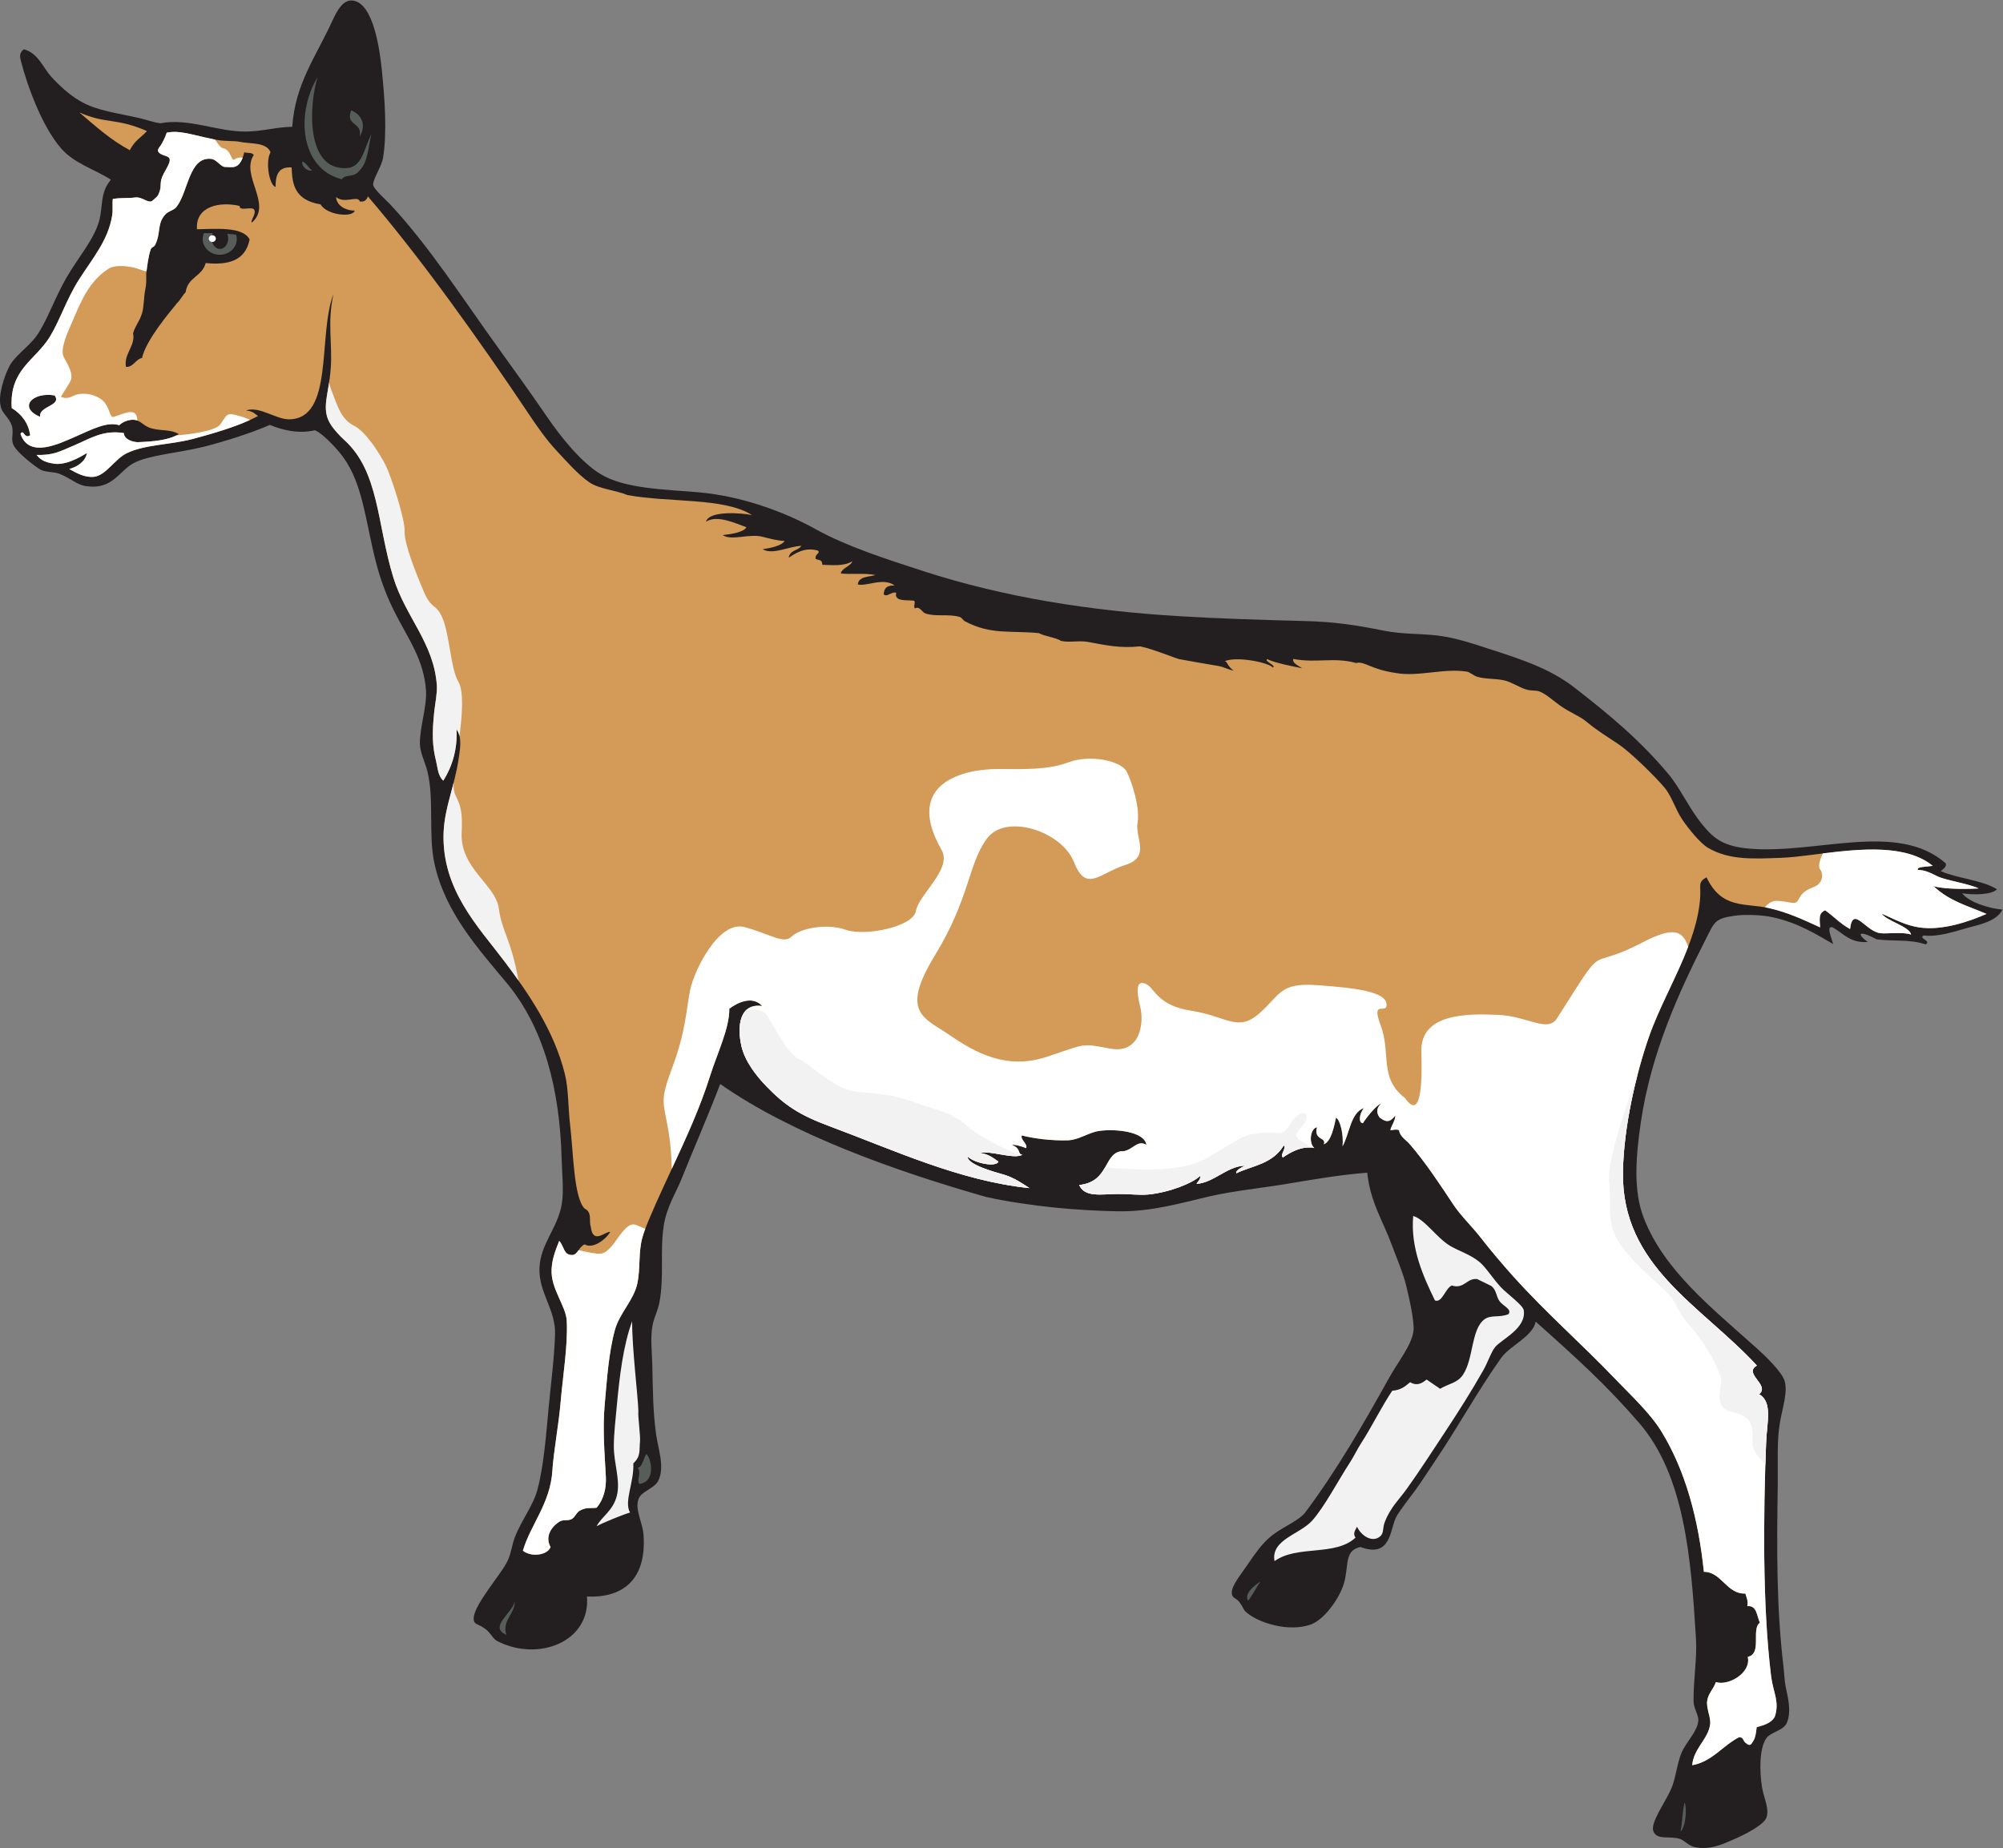 <?xml version="1.0" encoding="UTF-8" standalone="no"?>
<svg
   xmlns:dc="http://purl.org/dc/elements/1.1/"
   xmlns:cc="http://creativecommons.org/ns#"
   xmlns:rdf="http://www.w3.org/1999/02/22-rdf-syntax-ns#"
   xmlns:svg="http://www.w3.org/2000/svg"
   xmlns="http://www.w3.org/2000/svg"
   viewBox="0 0 785.893 725.213"
   height="725.213"
   width="785.893"
   xml:space="preserve"
   id="svg2"
   version="1.1"><rect x="0" y="0" width="785.893" height="725.213" fill="#808080" stroke="none"/><defs
     id="defs6" /><g
     transform="matrix(1.333,0,0,-1.333,0,725.213)"
     id="g10"><g
       transform="scale(0.1)"
       id="g12"><path
         id="path14"
         style="fill:#231f20;fill-opacity:1;fill-rule:evenodd;stroke:none"
         d="m 70.254,5295.38 c 42.297,-11.45 56.516,-54.18 79.879,-79.99 23.351,-25.8 54.109,-54.61 87.988,-73.84 49.43,-28.05 108.899,-33.88 174.906,-49.42 16.969,-3.99 39.793,-12.31 59.075,-14.55 83.91,16.05 168.003,-25.31 251.711,-24.42 49.632,0.55 91.023,13.59 136.367,14.01 8.761,124.88 66.32,201.06 114.355,304.09 15.07,32.33 32.715,71.34 63.775,67.56 61.22,-7.46 79.18,-144.91 85.14,-200.62 9.76,-91.21 15.87,-191.15 4.03,-262.17 -4.41,-26.44 -30.42,-63.68 -29.08,-79.6 1.06,-12.61 38.52,-45.16 50.22,-57.75 116.18,-124.93 206.67,-268.22 325.74,-433.46 40.93,-56.78 88.12,-122.11 133.96,-189.15 43.98,-64.32 101.46,-135.51 158.29,-170.67 72.06,-44.6 192.34,-45.64 290.5,-54.36 126,-11.21 251.35,-57.11 344.78,-109.05 88.84,-49.37 202.82,-86.38 317.38,-123.44 237.25,-76.73 489.29,-116.37 752.21,-132.19 118.03,-7.11 240.82,-10.98 368.7,-14.21 84.92,-2.12 147.11,-11.09 232.32,-28.22 55.95,-11.23 107.34,-8.35 157.9,-14.38 52.91,-6.29 102.21,-23.08 150.93,-38.85 95.13,-30.81 179.68,-57.64 253.17,-114.65 106.14,-82.32 192.98,-155.41 274.31,-251.99 39.3,-46.66 60.38,-100.39 102.69,-152.16 33.13,-40.53 62.11,-63.66 139.39,-69.97 197.79,-16.18 433.26,81.33 575.56,-42.57 5.72,-8.79 -7.35,-18.33 -14.13,-23.5 53.57,-22.86 121.82,-26 165.6,-53.42 -15.67,-16.65 -68.63,-17.03 -102.4,-11.83 22.1,-29.03 88.14,-45.99 118.68,-47.94 -18.32,-35.47 -68.2,-44.18 -103.04,-53.87 -37.64,-10.47 -85.26,-27.34 -129.53,-22.41 -15.02,-9.03 23.38,-15.18 6.59,-26.15 -48.96,15.9 -91.88,8.17 -144.65,14.85 -49.26,26.92 -62.34,18.88 -25.93,-7.9 -51.22,-3.07 -68.6,22.62 -102.78,42.98 -19.2,5.66 -7.13,-22.62 0.98,-48.93 -50.78,29.16 -103.11,62.46 -178.13,78.94 -31.06,6.83 -81.48,8.81 -112.03,4.45 -59.68,-8.5 -59.2,-18.74 -86.15,-71.77 -77.13,-151.68 -160.14,-332.52 -189.92,-537.18 -14.75,-101.34 -22.66,-200.21 8.72,-280.99 60.22,-155.03 200.5,-264.81 332.6,-383.53 23.48,-21.1 72.41,-67.82 81.47,-94.74 10.73,-31.83 -5.2,-77.33 -13.53,-125.32 -9.19,-52.89 -5.24,-118.26 -6.14,-177.21 -2.96,-198.277 -4.04,-362.691 16.81,-540.089 2.35,-20.102 2.68,-39.574 6.44,-59.016 4.75,-24.512 18.47,-71.023 3.66,-105.879 -10.23,-24.062 -48.05,-27.246 -60.84,-46.164 -20.25,-29.961 -20.13,-95.293 -12.42,-143.648 5.03,-31.489 22.04,-62.824 13.23,-89.016 -7.65,-22.734 -66.55,-52.148 -99.92,-66.238 -28,-11.828 -66.02,-31.105 -111.89,-21.008 -18.36,4.043 -29.65,19.797 -43.93,24.187 -29.42,9.066 -66.09,-4.629 -76.99,21.457 -10.98,26.258 37.89,89.277 54.25,130.644 11.38,28.828 16.38,73.508 28.44,101.473 14.02,32.531 47.42,62.746 49.36,94.98 0.95,15.879 -13.88,35.852 -14.07,56.438 -0.58,65.429 10.71,124.922 7.1,184.336 -14.32,235.285 -33.13,479.552 -166.79,634.452 -96.83,112.22 -183.83,190.77 -304.85,298.65 -9.79,-45.05 -75.79,-69.61 -102.94,-108.23 -71.17,-101.15 -126.03,-202.52 -195.86,-305.71 -20.88,-30.84 -36.14,-55.34 -55.02,-81.51 -14.3,-19.8 -47.98,-61.742 -57.56,-80.961 -17.96,-35.93 -14.49,-120.91 -104.68,-86.836 -45,-10 -34.66,-47.172 -46.28,-99.035 -10.31,-46.016 -57.53,-112.727 -97.53,-128.352 -64.58,-25.214 -159.59,3.977 -194.7,37.602 -6.32,6.051 -6.64,12.996 -17.98,27.898 -9.25,12.157 -20.43,10.442 -22.03,24.825 -2.49,22.429 29.89,59.992 48.37,87.839 18.79,28.313 37.25,53.157 57.14,72.114 34.58,32.988 81.52,47.332 108.52,75.965 97.29,129.241 177.18,270.401 246.73,394.951 25.25,47.1 69.05,99.65 74.02,142.46 3.29,28.21 -13.66,101.1 -21.63,133.78 -8.91,36.63 -28.68,82.38 -41.91,118.39 -26.45,72.02 -64.12,127.93 -72.48,213.43 -80.47,-6.21 -158.28,-19.77 -237.07,-32.91 -75.98,-12.69 -154.57,-20.03 -230.42,-37.45 -80.45,-18.49 -166.83,-45.04 -267.56,-43.27 -112.67,1.99 -257.99,13.9 -386.65,42.1 -261.06,74.57 -566.76,181.36 -782.88,332.62 -40.03,-104.28 -74.77,-182.06 -115,-282.2 -15.78,-39.29 -42.34,-78.96 -51.17,-134.69 -11.73,-74.05 1.81,-150.74 -12.97,-227.15 -4.51,-23.33 -15.74,-43.57 -19.99,-66.3 -6.94,-37.22 -1.8,-75.82 -0.89,-112.52 1.92,-77.34 1.78,-139.63 11.37,-208.67 6.02,-43.38 25.8,-94.93 6.87,-135.4 -11.2,-23.94 -49.35,-31.47 -58.24,-53.78 -12.43,-31.177 11.61,-68.559 14.35,-107.348 9,-127.223 -57.53,-185.918 -166.48,-180.664 10.74,-134.297 -144.81,-193.504 -265.03,-130.821 -11.04,5.766 -18.56,23.051 -31.74,33.43 -22.92,18.027 -33.42,13.105 -36.31,26.777 -5.2,24.68 31.11,73.938 45.79,95.469 20.4,29.91 44.23,59.023 55.02,83.293 9.09,20.426 11.77,45.144 19.99,66.297 19.58,50.363 53.73,92.657 66.42,139.887 18.85,70.17 25.35,160.46 32.76,238.96 7.19,76.25 17.16,150.57 19.12,219.03 2.09,72.57 -48.9,122.71 -45.9,195.25 2.9,70.31 53.44,116.72 65.63,187.21 6.75,39.01 0.79,89.9 -0.23,130.84 -5.12,206.97 -52.17,388.61 -161.28,519.92 -84.1,101.25 -182.2,208.69 -213.28,352.65 -18.47,85.57 -0.1,189.76 -20.88,271.75 -6.58,25.93 -21,53.82 -21.83,79.31 -1.47,44.49 21.02,112.17 17.94,157.42 -6.23,91.72 -51.79,151.23 -91.93,230.61 -22.23,43.98 -41.23,92.33 -55.83,149.37 -30.38,118.69 -37.45,226.35 -95.93,307.48 -20.305,28.19 -65.415,74.18 -83.883,79.14 -49.805,-11.83 -98.91,2.2 -132.008,15.87 -56.906,-24.92 -138.625,-50.29 -194.125,-64.23 -71.875,-18.05 -161.797,-24.27 -206.438,-48.01 -41.898,-22.28 -62.804,-78.45 -136.558,-68.48 -28.528,2.08 -49.953,24.33 -82.18,36.69 -16.48,6.33 -36.758,4.17 -53.008,10.9 -12.437,5.16 -79.496,56.07 -84.109,78.7 -4.438,13.69 0.406,24.74 -1.09,42 -2.496,28.73 -32.344,46.56 -34.492,66.5 -9.219,30.1 10.496,89.91 22.781,113.15 13.258,32.78 58.027,61 81.945,94.14 30.704,42.55 54.399,113.56 89.133,173.1 34.821,59.67 80.25,111.25 95.293,164.99 12.602,45 2.055,83.86 34.949,122.39 -50.312,32.33 -107.242,46.84 -147.156,92.84 -52.808,60.88 -96.629,175.16 -117.527,255.94 -2.422,9.34 -7.262,23.89 8.457,35.18 v 0" /><path
         id="path16"
         style="fill:#d39b57;fill-opacity:1;fill-rule:evenodd;stroke:none"
         d="m 796.348,4992.18 c -15.371,-25.68 -4.957,-95.54 14.906,-102.46 -0.734,43.42 13.945,59.87 47.062,57.8 1.766,-45.75 6.567,-96.08 85.184,-108.7 18.656,-32.59 96.32,-39.38 100.46,-18.39 -37.74,0.94 -54.921,23.36 -54.464,39.69 25.274,-20.8 64.564,6.55 69.464,-12.78 13.42,-2.25 20.14,4.34 23.85,14.9 155.15,-180.59 331.25,-427.63 475.09,-642.89 22.96,-34.37 49.35,-72.42 80.02,-105.44 30.1,-32.42 65.27,-72.02 96.24,-93.13 29.97,-20.44 78.02,-23.1 112.41,-37.76 124.01,-22.91 285.32,-6.75 366.94,-58.96 -28.96,6.13 -125.99,14.28 -135.55,-19.46 33.25,21.46 89.21,-5.85 118.95,-16.38 -7.28,-14.26 -42.34,-20.2 -69.84,-23.05 27.05,-18.08 78.38,5.76 119.16,-5.44 13.56,-3.71 46.99,-12.25 62.97,-11.62 -6.51,-13.88 -41.8,-21.39 -64.29,-24.54 29.31,-17.89 77.84,8.92 113.98,9.82 -10.18,-14.65 -33.71,-11.72 -37.47,-34.83 16.38,10.35 45.4,32.78 86.43,20.85 7.45,-9.75 -9.95,-8.26 -6.99,-24.48 7.54,-3.91 20.1,-0.78 19.44,-17.21 24.95,-0.59 64.24,-5.28 88.18,10.35 -2.57,-13.45 -32.23,-20.9 -33.55,-36 31.32,-3.37 68.18,2.09 101.95,-4.51 -18.07,-5.83 -50.2,-3.33 -51.88,-27.79 25.48,-6.41 75.41,21.66 108.11,-3.09 -27.15,1.19 -30.55,-12.08 -32.08,-25.5 8.72,-10.99 23.43,8.78 36.96,4.12 -7.44,-27.27 34.15,-20.68 47.66,-22.99 14.43,1.38 0,-19.16 7.76,-22.87 14.01,7.57 20.02,-11.57 30.64,-15.1 31.01,-10.28 68.95,-0.55 100.35,-10.12 7.76,-2.36 8.43,-8.92 16.37,-13.14 75.5,-40.14 134.17,-26.3 217.41,-34.62 13.77,-8.74 51.7,-13.12 64.32,-22.73 25.97,-5.96 53.14,1.93 80.61,-3.23 50.45,-9.43 95.41,-19.27 152.27,-12.84 38.16,-7.32 111.24,-38.14 117.04,-37.95 23.54,-4.24 80.8,-14.67 113.44,-19.84 16.68,-2.64 28.52,-10.92 45.38,-13.49 -19.9,13.54 -17.76,26.4 -26.3,27.62 37.37,15.34 131.2,-4.75 141.5,-18.83 12.41,5.51 -27.76,19.13 -16.11,24.86 20.61,-11.21 84.23,-23.42 102.4,-26.81 -13.8,8.81 -29.42,15.85 -26.04,27.24 69.68,-12.98 119.16,6.3 184.97,-11.94 26.36,6.17 40.09,-18.35 118.2,-29.62 64.43,-11.47 141.79,15.16 207.7,4.24 9.8,-1.63 19.42,-11.73 30.63,-15.11 24.95,-7.51 56.9,-4.78 82.04,-11.24 20.69,-5.32 43.42,-21.48 65.32,-27.13 12.38,-3.19 25.5,-1.12 35.66,-4.89 19.95,-7.39 43.17,-29.63 66.45,-45.45 22.89,-15.54 53.16,-28 70.49,-42.36 35.77,-29.61 58.33,-42.14 96.11,-67.67 35.05,-23.72 107.12,-94.11 135.13,-127.54 21.83,-26.07 32.05,-64.46 52.46,-94.41 18.86,-27.66 52.85,-69.57 75.83,-83.07 63.89,-37.52 138.33,-31.73 212.67,-29.37 119.51,3.81 339.44,65.94 448.61,-23.56 -24.08,-3.32 -46.76,-2.18 -44.12,-11.79 19.96,-0.52 34.05,-7.03 57.22,-18.67 23.23,-11.67 92.69,-21.89 122.07,-36.04 -23.25,-1.64 -96.43,-3.64 -132.43,6.61 45.66,-44.19 102.81,-58.68 155.46,-81.57 -49.13,-21.59 -130.09,-50.26 -198.64,-39.67 -39.97,6.18 -70.63,23.03 -109.61,40.44 13.23,-21.4 82.55,-37.69 86.05,-61.67 -21.25,8.59 -73.39,1.88 -90.31,4.11 -44.89,5.92 -80.56,83.22 -89.16,12.22 -32.03,18.32 -44.55,34.6 -73.4,55.32 -16.91,-8.11 -17.49,-17.11 -14.58,-50.36 -51.38,23.43 -95.85,44.45 -151.35,56.9 -69.93,15.68 -138.15,-4.29 -183.09,90.53 -25.91,-14.4 -16.82,-23.09 -18.53,-55.59 -7.35,-140.4 -105.19,-281.72 -151.4,-415.29 -37.83,-109.39 -74.01,-263.82 -76.16,-396.54 -4.52,-278.53 230.91,-392.98 394.23,-570.03 -41.49,-23.71 39.95,-57.34 6.58,-84.47 40.55,-22.69 22.81,-84.02 20.66,-140.9 -8.25,-218.232 -10.87,-481.013 14.59,-688.778 5.85,-47.793 25.7,-75.106 10.96,-119.356 -10.26,-20.457 -36.78,-26.285 -53.38,-31.07 -1.66,-14.68 -3.32,-29.328 -8.95,-38.75 -5.4,-7.754 -8.68,-21.086 -22.87,-7.766 -8.35,4.317 -5.81,16.887 -19.44,17.195 -48.52,-24.492 -79.48,-72.136 -138.52,-82.742 4.1,49.453 46.8,76.153 52.77,119.942 2.91,21.289 -12.09,47.265 -8.54,70.207 3.38,21.824 17.93,33.386 25.65,54.625 35.39,-12.176 104.36,26.23 93.78,74.355 43.14,8.879 9.14,81.684 35.58,100.488 -9.24,20.168 -8.78,51.848 -36.94,48.672 3.05,16.164 -2.58,25.735 -5.8,37.129 -55.14,-2.273 -69.96,64.106 -122.05,63.977 -16.31,156.18 -53.9,296.992 -125.04,413.212 -33.25,54.33 -90.41,107.05 -138.35,157.04 -99.26,103.54 -200.77,191.75 -296.99,298.71 -34.59,38.46 -66.91,76.96 -99.94,119.08 -24.29,30.96 -54.61,59.18 -77.92,94.25 -36.8,55.33 -81.31,123.81 -128.29,177.46 -10.65,12.17 -28.23,21.58 -30.78,40.57 -11.29,3.65 -16.92,-0.15 -25.45,-0.15 1.76,11.72 14.89,28.34 14.41,43.02 -17.21,-22.35 -28.76,-18.76 -45.68,-6.03 -4.8,5.94 -15.52,22.66 3.82,41.42 -14.53,-4.71 -45.47,-44.46 -53.48,-57.77 -11.46,-0.19 -13.32,22.18 2.67,44.6 -38.96,-14.65 -41.58,-74.1 -62.51,-112.49 3.2,33.22 -6.02,76.06 -19.24,84.14 -6.09,-26.79 -14.29,-70.69 -36.15,-78.38 9.59,20.94 -30.74,11.11 -19.76,50.13 -18.94,-3.1 -25.8,-44.93 -8.02,-61.28 -36.82,7.82 -72.07,-13.49 -92.29,-27.55 -10.33,6.27 11.8,28.34 2.35,35.28 -33.79,-55.63 -93.62,-59.59 -139.55,-81.88 -3.34,6.25 11.04,15.47 25.47,22.22 -52.53,-0.97 -91.64,-50.13 -142.39,-53.43 2.39,6.68 12.23,11.83 10.67,23.71 -22.84,-22.15 -92.17,-49.21 -153.05,-55.06 -24.47,-2.36 -60.07,1.81 -90.63,1.52 -48.61,-0.44 -96.17,-10.84 -112.67,26.35 88.22,9.51 71.41,90.8 122.65,99.46 31.91,-2.75 46.85,36.51 75.24,18.76 -5.28,39.55 -91.89,47.95 -139.73,40.96 -30.34,-4.45 -58.96,-26.4 -90.98,-27.5 -49.48,-1.72 -102.75,5.72 -136.21,14.34 -4.26,-13.86 17.39,-23.56 13.14,-37.44 -11.18,4.72 -35.13,11.76 -42.31,9.44 28.97,-10.7 14.81,-26.61 31.47,-28.89 -26.38,-14.37 -94.26,13.36 -125.53,5.44 26.27,-3.84 39.03,-15.13 54.62,-25.66 -6.3,-16.95 -69.64,-5.35 -90.68,15 -1.34,-23.93 78.68,-45.39 107.19,-53.6 30.1,-8.66 57.48,-28.24 74.56,-39.29 -205.02,21.03 -398.29,111.69 -589.07,182.49 -88.7,32.93 -130.86,61.5 -183.95,116.07 -30.8,31.68 -64.13,74.26 -74.5,119.23 -13.59,59.03 -5.18,127.91 61.07,118.2 -29.53,32.17 -73.97,9.28 -96.82,-7.93 0.94,-57.33 -36.52,-133.85 -55.91,-195.82 -46.86,-149.64 -124.45,-290.4 -182.38,-429.21 -5.67,-13.55 -13.44,-33.64 -17.55,-48.46 -12.28,-44.25 -5.26,-91.31 -15.02,-136.02 -10.68,-48.98 -52.56,-87.19 -65.92,-136.31 -18.54,-68.21 -23.47,-147.79 -29.83,-217.57 -6.77,-74.34 -0.36,-145.41 3.26,-214.83 1.72,-33.08 -6.25,-66.14 -26.98,-90.77 -18.03,-2.884 -28.36,2.36 -48.32,-7.911 -12.07,-6.211 -14.56,-19.652 -25.31,-25.609 -10.1,-5.594 -24.64,-1.383 -33.57,-6.297 -25.15,-13.821 -46.39,-45.157 -28.59,-76.028 -9.66,-24.976 -58.08,-30.058 -81.4,-10.632 22.18,75.722 80.84,139.487 86.75,235.197 3.54,57.31 18.34,131.54 24.79,207.35 5.98,70.25 21.22,164.44 17.51,233.79 -2.41,45.24 -47.2,93.56 -44.64,151.46 1.36,30.55 10.83,54.85 22.43,84.14 16.15,-18.19 12.18,-41.48 37.92,-41.54 16.56,-0.03 19.59,23.94 36.99,31.27 23.55,-14.23 61.29,13.12 75.33,36.57 -13.63,3.17 -51.18,-39.34 -57.3,15.46 -6.04,17.79 5.14,42.35 -18.12,53.37 -32.12,32.6 -32.93,164.85 -42.62,245.66 -6.3,52.4 -4.06,104.72 -15.63,151.12 -31.81,127.57 -107.39,237.61 -176.5,329.43 -77.89,103.5 -186.36,212.64 -180.34,380.82 2.58,72.29 32.88,138.54 44.09,215.61 4.14,28.46 11.44,64.68 -6.09,88.04 3.21,-57.63 -12.48,-109.15 -38.87,-150.92 -15.79,14.11 -16.42,38.05 -21.19,57.41 -10.95,44.4 -12.34,79.43 -5.41,146.09 2.08,20.05 9.17,54.93 7.64,76.97 -8.61,124.89 -92,200.77 -127.99,317.43 -48.38,156.85 -41.28,311.9 -144.34,404.96 -12.71,11.48 -24.96,25.46 -32.124,34.54 -41.426,52.51 -13.785,91.35 -7.77,178.04 5.039,72.67 -10.582,134.46 7.942,216.94 -46.907,-120.46 2.875,-368.64 -131.586,-368.54 -37.824,0.03 -87.196,39.96 -126.133,25.97 22.199,-1.49 28.25,-12.26 35.805,-16.12 -49.746,-27.07 -124.391,-49.7 -192.653,-67.76 -65.636,-17.35 -142.386,-16.08 -194.75,-42.34 -36.066,-18.08 -61.617,-67.02 -98.133,-69.23 -25.671,-1.55 -48.8,11 -70.203,23.15 23.086,6.41 47.305,21.35 51.946,47.07 -48.125,-29.46 -75.746,-33.51 -93.989,-31.79 -4.343,0.7 -8.742,1.39 -13.132,2.3 -3.247,0.79 -6.153,1.6 -8.852,2.18 -11.504,3.4 -22.621,9.27 -32.098,21.62 49.442,-0.83 64.703,8.7 112.047,28.92 47.098,20.11 83.086,45.03 144.684,35.62 0.758,-19.99 27.961,-26.22 40.105,-26.92 49.742,1.82 93.309,6.49 121.77,23.79 -25.875,16.03 -58.551,7.54 -88.391,19.69 -16.453,6.85 -22.539,17.36 -37.797,21.52 -14.347,3.89 -37.449,-3.02 -49.304,-15.05 -36.207,12.1 -83.805,-14.21 -128.114,-33.31 -48.05,-20.72 -137.359,-65.72 -162.449,7.73 9.355,16.47 10.586,-16.29 28.531,-3.91 -5.363,36.42 -25.086,61.92 -54.422,80.13 -7.316,114.11 69.528,139.88 112.352,209.9 28.953,47.34 49.434,111.09 84.59,166.45 41.254,64.96 86.531,116.2 98.711,189.95 2.859,17.33 -0.082,33.79 1.969,49.3 28.91,4.21 43.789,1.23 65.617,4.21 21.828,2.98 39.683,-19.84 51.59,-8.93 11.906,10.92 14.879,9.92 20.832,27.78 5.953,17.86 -1.981,25.8 11.906,51.59 13.891,25.8 26.793,44.65 8.93,50.6 -17.856,5.95 -33.731,11.91 -21.829,26.79 6.805,8.51 17.176,28.34 21.665,43.05 8.996,1.81 18.738,2.57 29.359,2.09 30.187,-1.4 75.836,-15.73 116.723,-23.27 26.234,-4.85 53.73,-2.43 68.246,-5.73 29.101,-6.61 79.656,-0.18 91.207,-30.84 z M 118.125,4213.24 c -5.289,32.23 65.141,31.98 42.664,63.09 -64.672,11.08 -109.008,-35.18 -42.664,-63.09 z m 252.711,147.05 c 22.941,-0.76 27.594,22.59 47.199,26.22 12.297,54.41 81.903,135.15 104.028,162.73 5.171,3 19.015,27.46 24.199,30.45 6.527,46.15 48.422,45.68 59.074,86.38 65.797,-6.69 116.781,6.14 129.437,69.46 -20.769,40.13 -106.777,30.19 -154.988,30.02 -5.183,68.38 68.227,82.21 125.738,68.59 -1.675,-16.2 31.782,-1.88 41.481,-9.45 10.336,-11.85 -12.215,-35.65 -5.324,-39.24 61.621,53.98 -34.981,137.5 5.433,199.11 -7.683,8.02 -14.175,4.19 -28.133,7.45 -12.933,-53.17 -34.621,-43 -56.691,-43.05 -12.289,-0.03 -24.219,21.84 -40.355,23.69 -66.293,7.61 -67.301,-97.72 -103.055,-142.11 -7.391,-9.17 -23.149,-11.46 -31.961,-21.06 -25.746,-28.05 -12.508,-55.55 -30.535,-90.28 -3.633,-7 -10.262,-5.88 -12.66,-12.81 -8.114,-23.4 -10.188,-49.91 -13.352,-70.84 -0.062,-22.68 1.106,-29.46 -3.277,-50.43 -3.711,-17.75 -3.266,-49.33 -9.285,-67.76 -8.571,-26.2 -19.961,-35.96 -26.149,-58.19 7.985,-36.12 -28.347,-61.47 -20.824,-98.88 v 0" /><path
         id="path18"
         style="fill:#d39b57;fill-opacity:1;fill-rule:evenodd;stroke:none"
         d="m 233.711,5109.45 c 79.242,-35.16 106.156,-14.59 198.824,-54.77 -17.855,-19.99 -34.859,-26.2 -50.543,-56.4 -57.617,30.84 -101.902,71.79 -148.281,111.17 v 0" /><path
         id="path20"
         style="fill:#575e5a;fill-opacity:1;fill-rule:evenodd;stroke:none"
         d="m 934.703,5213.2 c -24.598,-78.8 -37.066,-274.72 85.597,-267.59 46.56,2.69 50.3,56.26 73.18,100.48 -8.97,-32.36 -9.84,-80.18 -32.5,-104.55 -20.04,-28.16 -43.22,-10.88 -54.83,-28.83 -122.13,30.62 -136.548,192.25 -71.447,300.49 z m 98.967,-97.74 c 27.65,-10.83 46.29,-39.4 25.58,-76.62 6.59,44.87 -43.49,30 -25.58,76.62 z M 889.77,4965 c 14.019,-5.33 16.839,-19.18 29.175,-25.79 -11.379,-5.29 -31.867,9.79 -29.175,25.79 v 0" /><path
         id="path22"
         style="fill:#575e5a;fill-opacity:1;fill-rule:evenodd;stroke:none"
         d="m 4958.55,134.023 c 6.22,-11.972 5.12,-69.16 -11.74,-85.605 5.9,35.203 4.71,55.906 11.74,85.605 z M 1876.98,1119.7 c 13.31,-0.7 18.79,32.71 25.83,40.29 15.57,-16.83 27.15,-81.51 -20.61,-88.25 -9.57,11.04 7.01,31.68 -5.22,47.96 z M 1515.04,726.008 c 2.39,-34.336 -39.06,-57.297 -24.4,-98.41 -54.37,22.636 18.78,64.382 24.4,98.41 z m 2195.53,58.75 c -13.25,-17.649 -22.94,-39.973 -36.85,-56.731 -13.59,21.477 21.19,46.297 36.85,56.731 v 0" /><path
         id="path24"
         style="fill:#ffffff;fill-opacity:1;fill-rule:evenodd;stroke:none"
         d="m 632.895,5029.5 c 9.175,-14.46 17.636,-24.58 23.765,-25.6 23.813,-3.97 23.813,-40.68 33.735,-32.74 5.96,4.77 16.945,7.03 23.675,4.63 -13.125,-34.68 -32.297,-26.78 -51.781,-26.83 -12.289,-0.03 -24.219,21.84 -40.355,23.69 -66.293,7.61 -67.301,-97.72 -103.055,-142.11 -7.391,-9.17 -23.149,-11.46 -31.961,-21.06 -25.746,-28.05 -12.508,-55.55 -30.535,-90.28 -3.633,-7 -10.262,-5.88 -12.66,-12.81 -7.282,-21 -9.696,-44.51 -12.407,-64.25 -6.914,1.29 3.036,-3.1 -20.703,5.58 -23.734,8.69 -69.453,15.88 -92.261,1 -59.426,-38.76 -81.922,-100.81 -110.129,-165.69 -9.922,-22.81 -31.746,-71.43 -20.836,-93.25 10.914,-21.83 32.742,-51.6 17.855,-75.41 -14.883,-23.81 -25.793,-41.66 -25.793,-41.66 0,0 12.899,-9.92 35.719,1.98 22.816,11.9 61.016,7.44 84.828,-11.41 23.809,-18.85 21.824,-54.07 34.723,-50.1 32.703,10.06 68.418,30.88 69.535,-10.84 -1.27,0.48 -2.606,0.92 -4.016,1.31 -14.347,3.89 -37.449,-3.02 -49.304,-15.05 -36.207,12.1 -83.805,-14.21 -128.114,-33.31 -48.05,-20.72 -137.359,-65.72 -162.449,7.73 9.355,16.47 10.586,-16.29 28.531,-3.91 -5.363,36.42 -25.086,61.92 -54.422,80.13 -7.316,114.11 69.528,139.88 112.352,209.9 28.953,47.34 49.434,111.09 84.59,166.45 41.254,64.96 86.531,116.2 98.711,189.95 2.859,17.33 -0.082,33.79 1.969,49.3 28.91,4.21 43.789,1.23 65.617,4.21 21.828,2.98 39.683,-19.84 51.59,-8.93 11.906,10.92 14.879,9.92 20.832,27.78 5.953,17.86 -1.981,25.8 11.906,51.59 13.891,25.8 26.793,44.65 8.93,50.6 -17.856,5.95 -33.731,11.91 -21.829,26.79 6.805,8.51 17.176,28.34 21.665,43.05 8.996,1.81 18.738,2.57 29.359,2.09 29.207,-1.36 72.887,-14.81 112.723,-22.52 z M 5195.16,2769.36 c 9.18,11.81 21.68,20.3 38.53,18.96 49.68,-3.98 49.68,-15.9 63.6,9.93 13.9,25.83 41.73,27.82 53.64,37.76 11.92,9.93 17.89,29.8 5.96,45.7 -5.3,7.07 -1.56,26.34 8.79,46.24 113.34,14.12 246.03,26.72 323.28,-36.61 -24.08,-3.32 -46.76,-2.18 -44.12,-11.79 19.96,-0.52 34.05,-7.03 57.22,-18.67 23.23,-11.67 92.69,-21.89 122.07,-36.04 -23.25,-1.64 -96.43,-3.64 -132.43,6.61 45.66,-44.19 102.81,-58.68 155.46,-81.57 -49.13,-21.59 -130.09,-50.26 -198.64,-39.67 -39.97,6.18 -70.63,23.03 -109.61,40.44 13.23,-21.4 82.55,-37.69 86.05,-61.67 -21.25,8.59 -73.39,1.88 -90.31,4.11 -44.89,5.92 -80.56,83.22 -89.16,12.22 -32.03,18.32 -44.55,34.6 -73.4,55.32 -16.91,-8.11 -17.49,-17.11 -14.58,-50.36 -51.38,23.43 -95.85,44.45 -151.35,56.9 -3.67,0.82 -7.34,1.54 -11,2.19 z M 1703.08,1759.97 c 67.12,-14.88 71.1,-14.88 92.96,6.97 21.85,21.87 47.3,78.11 75.5,67.57 4.78,-1.79 14.66,-5.99 27.77,-11.73 -3.28,-8.82 -6.37,-17.86 -8.49,-25.49 -12.28,-44.25 -5.26,-91.31 -15.02,-136.02 -10.68,-48.98 -52.56,-87.19 -65.92,-136.31 -18.54,-68.21 -23.47,-147.79 -29.83,-217.57 -6.77,-74.34 -0.36,-145.41 3.26,-214.83 1.72,-33.08 -6.25,-66.14 -26.98,-90.77 -18.03,-2.884 -28.36,2.36 -48.32,-7.911 -12.07,-6.211 -14.56,-19.652 -25.31,-25.609 -10.1,-5.594 -24.64,-1.383 -33.57,-6.297 -25.15,-13.821 -46.39,-45.157 -28.59,-76.028 -9.66,-24.976 -58.08,-30.058 -81.4,-10.632 22.18,75.722 80.84,139.487 86.75,235.197 3.54,57.31 18.34,131.54 24.79,207.35 5.98,70.25 21.22,164.44 17.51,233.79 -2.41,45.24 -47.2,93.56 -44.64,151.46 1.36,30.55 10.83,54.85 22.43,84.14 16.15,-18.19 12.18,-41.48 37.92,-41.54 8.83,-0.02 13.81,6.8 19.18,14.26 z m 274.22,239.09 c -0.66,33.48 -3.05,71.58 -9.05,107.61 -15.91,95.45 -27.84,87.49 11.93,194.87 39.77,107.38 39.77,171.01 51.7,226.69 11.93,55.68 83.51,202.83 159.08,182.95 75.56,-19.89 115.33,-51.71 139.2,-27.85 23.86,23.87 103.39,39.78 159.07,19.88 55.68,-19.88 198.86,7.97 206.81,55.69 7.96,47.73 107.38,123.29 75.56,178.97 -116.35,203.61 76.63,238.61 163.06,238.61 75.57,0 147.15,-3.97 210.78,19.89 63.63,23.86 155.11,3.98 171.02,-27.84 15.9,-31.82 39.76,-107.38 31.81,-151.12 -7.96,-43.75 39.77,-99.43 -35.79,-123.29 -75.57,-23.86 -115.34,-83.52 -151.13,7.95 -35.79,91.48 -200.76,145.18 -256.44,69.61 -55.68,-75.55 -49.89,-175.07 -153.23,-344.04 -103.34,-168.98 -31.81,-182.93 43.75,-234.64 75.57,-51.7 167.07,-103.39 286.38,-63.62 119.32,39.77 99.42,39.77 186.92,23.86 87.49,-15.9 99.42,75.56 87.49,123.28 -11.92,47.73 -11.92,79.54 15.91,67.62 27.84,-11.93 31.82,-63.63 135.23,-79.54 103.39,-15.91 135.21,-63.63 198.84,-7.96 63.64,55.68 59.66,91.47 171.01,83.52 111.35,-7.95 199.81,-18.82 203.79,-54.61 3.97,-35.8 -47.64,17.37 -16.87,-64.7 30.77,-82.07 -5.71,-154.48 71.12,-212.66 51.54,-75.06 50.51,64.69 48.36,136.08 -3.47,114.21 139.03,112.37 226.52,108.4 87.5,-3.98 145.14,-53.68 172.98,-9.93 154.15,242.23 76.66,131.99 250.57,222.73 91.46,47.72 118.89,36.26 135.34,-12.4 -34.63,-90.43 -86.03,-179.96 -115.88,-266.25 -37.83,-109.39 -74.01,-263.82 -76.16,-396.54 -4.52,-278.53 230.91,-392.98 394.23,-570.03 -41.49,-23.71 39.95,-57.34 6.58,-84.47 40.55,-22.69 22.81,-84.02 20.66,-140.9 -8.25,-218.232 -10.87,-481.013 14.59,-688.778 5.85,-47.793 25.7,-75.106 10.96,-119.356 -10.26,-20.457 -36.78,-26.285 -53.38,-31.07 -1.66,-14.68 -3.32,-29.328 -8.95,-38.75 -5.4,-7.754 -8.68,-21.086 -22.87,-7.766 -8.35,4.317 -5.81,16.887 -19.44,17.195 -48.52,-24.492 -79.48,-72.136 -138.52,-82.742 4.1,49.453 46.8,76.153 52.77,119.942 2.91,21.289 -12.09,47.265 -8.54,70.207 3.38,21.824 17.93,33.386 25.65,54.625 35.39,-12.176 104.36,26.23 93.78,74.355 43.14,8.879 9.14,81.684 35.58,100.488 -9.24,20.168 -8.78,51.848 -36.94,48.672 3.05,16.164 -2.58,25.735 -5.8,37.129 -55.14,-2.273 -69.96,64.106 -122.05,63.977 -16.31,156.18 -53.9,296.992 -125.04,413.212 -33.25,54.33 -90.41,107.05 -138.35,157.04 -99.26,103.54 -200.77,191.75 -296.99,298.71 -34.59,38.46 -66.91,76.96 -99.94,119.08 -24.29,30.96 -54.61,59.18 -77.92,94.25 -36.8,55.33 -81.31,123.81 -128.29,177.46 -0.61,0.7 -1.23,1.37 -1.87,2.05 l -0.1,0.1 -0.33,0.35 -0.08,0.07 -0.27,0.28 -0.24,0.25 -0.11,0.11 -0.35,0.34 -0.07,0.07 -0.28,0.28 -0.24,0.23 -0.11,0.12 -0.36,0.34 -0.06,0.06 -0.31,0.3 -0.23,0.22 -0.12,0.12 -0.37,0.34 -0.05,0.05 -0.32,0.3 -0.22,0.22 -0.14,0.12 -0.37,0.35 -0.05,0.03 -0.32,0.31 -0.23,0.2 -0.15,0.14 -0.75,0.69 -0.21,0.2 -0.17,0.14 -0.38,0.34 -0.02,0.02 -0.35,0.32 -0.21,0.19 -0.17,0.16 -0.38,0.35 -0.02,0.01 -0.36,0.33 -0.21,0.19 -0.17,0.15 -0.38,0.35 h -0.01 l -0.37,0.34 -0.2,0.18 -0.19,0.18 -0.38,0.34 v 0 l -0.39,0.35 -0.17,0.17 -0.21,0.18 -0.36,0.34 -0.02,0.01 -0.37,0.36 -0.17,0.15 -0.21,0.2 -0.35,0.32 -0.03,0.03 -0.38,0.35 -0.16,0.16 -0.21,0.2 -0.38,0.35 -0.36,0.37 -0.16,0.14 -0.23,0.21 -0.32,0.33 -0.04,0.04 -0.37,0.36 -0.13,0.13 -0.23,0.24 -0.73,0.73 -0.13,0.13 -0.23,0.24 -0.3,0.32 -0.05,0.06 -0.36,0.37 c -0.59,0.63 -1.16,1.28 -1.72,1.92 l -0.35,0.39 -0.09,0.11 -0.24,0.28 -0.25,0.3 -0.07,0.1 -0.33,0.39 -0.08,0.1 -0.25,0.31 -0.23,0.3 -0.08,0.1 c -3.88,4.98 -6.82,10.66 -7.76,17.6 -11.29,3.65 -16.92,-0.15 -25.45,-0.15 1.76,11.72 14.89,28.34 14.41,43.02 -17.21,-22.35 -28.76,-18.76 -45.68,-6.03 -4.8,5.94 -15.52,22.66 3.82,41.42 -14.53,-4.71 -45.47,-44.46 -53.48,-57.77 -11.46,-0.19 -13.32,22.18 2.67,44.6 -38.96,-14.65 -41.58,-74.1 -62.51,-112.49 3.2,33.22 -6.02,76.06 -19.24,84.14 -6.09,-26.79 -14.29,-70.69 -36.15,-78.38 9.59,20.94 -30.74,11.11 -19.76,50.13 -18.94,-3.1 -25.8,-44.93 -8.02,-61.28 -36.82,7.82 -72.07,-13.49 -92.29,-27.55 -10.33,6.27 11.8,28.34 2.35,35.28 -33.79,-55.63 -93.62,-59.59 -139.55,-81.88 -3.34,6.25 11.04,15.47 25.47,22.22 -52.53,-0.97 -91.64,-50.13 -142.39,-53.43 2.39,6.68 12.23,11.83 10.67,23.71 -22.84,-22.15 -92.17,-49.21 -153.05,-55.06 -24.47,-2.36 -60.07,1.81 -90.63,1.52 -48.61,-0.44 -96.17,-10.84 -112.67,26.35 88.22,9.51 71.41,90.8 122.65,99.46 31.91,-2.75 46.85,36.51 75.24,18.76 -5.28,39.55 -91.89,47.95 -139.73,40.96 -30.34,-4.45 -58.96,-26.4 -90.98,-27.5 -49.48,-1.72 -102.75,5.72 -136.21,14.34 -4.26,-13.86 17.39,-23.56 13.14,-37.44 -11.18,4.72 -35.13,11.76 -42.31,9.44 28.97,-10.7 14.81,-26.61 31.47,-28.89 -26.38,-14.37 -94.26,13.36 -125.53,5.44 26.27,-3.84 39.03,-15.13 54.62,-25.66 -6.3,-16.95 -69.64,-5.35 -90.68,15 -1.34,-23.93 78.68,-45.39 107.19,-53.6 30.1,-8.66 57.48,-28.24 74.56,-39.29 -205.02,21.03 -398.29,111.69 -589.07,182.49 -88.7,32.93 -130.86,61.5 -183.95,116.07 -30.8,31.68 -64.13,74.26 -74.5,119.23 -13.59,59.03 -5.18,127.91 61.07,118.2 -29.53,32.17 -73.97,9.28 -96.82,-7.93 0.94,-57.33 -36.52,-133.85 -55.91,-195.82 -29.73,-94.95 -71.83,-186.33 -113.45,-275.9 z M 519.734,4158.75 c 26.621,1.67 114.207,11.09 128.993,32.6 22.043,32.08 17.027,35.79 61.511,22.81 10.289,-2.99 18.715,-6.46 25.625,-10.15 -48.054,-21.9 -110.75,-40.57 -168.832,-55.94 -65.636,-17.35 -142.386,-16.08 -194.75,-42.34 -36.066,-18.08 -61.617,-67.02 -98.133,-69.23 -25.671,-1.55 -48.8,11 -70.203,23.15 23.086,6.41 47.305,21.35 51.946,47.07 -48.125,-29.46 -75.746,-33.51 -93.989,-31.79 -4.343,0.7 -8.742,1.39 -13.132,2.3 -3.247,0.79 -6.153,1.6 -8.852,2.18 -11.504,3.4 -22.621,9.27 -32.098,21.62 49.442,-0.83 64.703,8.7 112.047,28.92 47.098,20.11 83.086,45.03 144.684,35.62 0.758,-19.99 27.961,-26.22 40.105,-26.92 45.996,1.68 86.707,5.8 115.078,20.1 z m -401.609,54.49 c -5.289,32.23 65.141,31.98 42.664,63.09 -64.672,11.08 -109.008,-35.18 -42.664,-63.09 v 0" /><path
         id="path26"
         style="fill:#575e5a;fill-opacity:1;fill-rule:evenodd;stroke:none"
         d="m 695.016,4749.47 c 1.285,-4.08 1.972,-8.38 1.972,-12.84 0,-25.47 -22.472,-46.13 -50.175,-46.13 -27.704,0 -50.172,20.66 -50.172,46.13 0,6.26 1.363,12.24 3.824,17.69 7.25,-0.07 16.144,-0.19 25.726,-0.42 -2.054,-4.54 -3.23,-9.81 -3.23,-15.43 0,-17.09 10.891,-30.95 24.32,-30.95 13.422,0 24.317,13.86 24.317,30.95 0,4.89 -0.891,9.5 -2.465,13.6 9.738,-0.66 18.719,-1.51 25.883,-2.6 v 0" /><path
         id="path28"
         style="fill:#ffffff;fill-opacity:1;fill-rule:evenodd;stroke:none"
         d="m 624.91,4747.93 c 5.754,0 10.422,-4.44 10.422,-9.92 0,-5.48 -4.668,-9.92 -10.422,-9.92 -5.746,0 -10.414,4.44 -10.414,9.92 0,5.48 4.668,9.92 10.414,9.92 v 0" /><path
         id="path30"
         style="fill:#f2f2f2;fill-opacity:1;fill-rule:evenodd;stroke:none"
         d="m 4821.31,2281.45 c 0,0 -93.02,-246.37 -85.07,-317.95 7.96,-71.6 -11.92,-123.29 35.8,-190.9 47.73,-67.61 139.19,-131.24 155.1,-163.06 15.91,-31.82 19.89,-39.77 59.66,-87.49 39.76,-47.73 79.54,-123.29 79.54,-147.16 0,-23.85 -23.87,-79.53 31.82,-91.46 55.67,-11.93 63.63,-35.79 59.65,-91.48 -1.17,-16.26 14.98,-38.62 38.41,-62.14 0.67,22.05 1.42,43.78 2.23,65.07 2.15,56.88 19.89,118.21 -20.66,140.9 33.37,27.13 -48.07,60.76 -6.58,84.47 -163.32,177.05 -398.75,291.5 -394.23,570.03 1.52,94.06 20.15,199.04 44.33,291.17 v 0 z M 968.711,4314.24 c 0.832,-5.26 3.332,-14.26 9.398,-29.63 14.883,-37.7 25.801,-78.38 63.501,-97.23 37.7,-18.85 78.37,-87.31 93.26,-116.08 14.88,-28.77 58.06,-160.35 56.11,-195.09 -1.94,-34.75 32.77,-122.17 56.62,-177.81 23.85,-55.64 35.76,-31.79 55.64,-79.48 19.87,-47.69 23.84,-149.03 45.7,-184.8 17.1,-27.98 11.23,-102.5 3.58,-160.22 -1.73,6.96 -4.52,13.44 -8.81,19.16 3.21,-57.63 -12.48,-109.15 -38.87,-150.92 -15.79,14.11 -16.42,38.05 -21.19,57.41 -10.95,44.4 -12.34,79.43 -5.41,146.09 2.08,20.05 9.17,54.93 7.64,76.97 -8.61,124.89 -92,200.77 -127.99,317.43 -48.38,156.85 -41.28,311.9 -144.34,404.96 -12.71,11.48 -24.96,25.46 -32.124,34.54 -33.809,42.86 -21.617,76.62 -12.715,134.7 z M 1335.27,3135.98 c -3.2,-54.8 29.67,-38.21 23.61,-144.98 -6.07,-106.78 100.12,-154.87 109.28,-224.54 9.18,-69.67 36.14,-89.67 57.89,-212.54 -13.33,18.88 -26.78,37.1 -40,54.67 -77.89,103.5 -186.36,212.64 -180.34,380.82 1.78,49.89 16.76,96.89 29.56,146.57 z M 3994.25,945.715 c -6.23,-12.461 -12.62,-19.582 -4.39,-32.102 -60.19,-55.851 -171.05,-20.859 -238.4,-69.062 -11.42,63.437 74.13,78.262 110.83,119.25 35.76,39.949 76.91,118.509 110.53,170.159 13.15,20.21 22.23,40.38 33.29,57.22 29.29,44.64 61.06,109.43 91.86,154.89 25.78,2.53 35.64,11.16 52.71,25.13 20.8,-12.46 35.97,-2.25 48.34,7.92 13.3,-9.07 26.55,-18.2 39.86,-27.26 26.76,16.02 50.88,16.69 67.48,41.62 31.16,46.76 23.48,132.23 62.2,162.24 19.5,15.1 43.49,4.55 71.2,15.69 12.28,15.17 -17.01,23.99 -27.2,40.06 -9.31,14.63 -7.72,31.06 -23.17,43.15 -0.21,0.17 -42.09,20.31 -40.84,20.13 -30.89,4.46 -39.16,-30.69 -75.24,-18.75 -19.31,-8.29 -28.5,-52.23 -49.65,-44.07 -34.78,71.29 -72.33,154.96 -64.03,248.6 34.43,-9.79 68.16,-63.28 107.92,-87.46 24.86,-15.14 60.33,-25.39 87.85,-48.39 18.08,-15.11 38.49,-48.12 62.53,-73.98 17.07,-18.36 64.78,-52.7 67.07,-67.33 8.41,-53.72 -64.05,-84.7 -83.89,-108.41 -11.79,-14.09 -21.59,-44.58 -34.75,-67.92 -33.65,-59.69 -74.16,-123.56 -112,-180.86 -36.55,-55.33 -75.69,-116.08 -114.11,-169.67 -21.7,-30.27 -47.47,-53.59 -64.11,-96.588 -7.29,-18.836 -2.3,-31.984 -13,-41.817 -21.71,-19.968 -54.69,-1.933 -68.89,27.61 z m -2238.12,1.59 c 14.16,27.929 48.51,45.183 59.56,89.945 11.19,45.26 -9.28,95.31 -8.97,146.58 0.22,35.84 4.91,76.83 8.51,115.1 8.34,88.66 18.66,178.91 45.42,251.77 -0.54,-78.81 17.53,-223.96 18.29,-264.13 -1.72,-16.76 6.62,-73.39 4.88,-89.64 -2.71,-25.28 3.38,-43.62 -19.68,-64.52 2.72,-55.61 -28.24,-112.57 -9.75,-144.851 -23.41,-7.059 -77.83,-29.278 -98.26,-40.254 z m 441.1,1520.185 c 19.79,1.33 45.47,0.49 55.84,-11.03 17.88,-19.87 61.59,-117.23 97.36,-133.13 35.77,-15.9 105.32,-91.4 172.87,-97.36 67.57,-5.97 99.36,-5.97 170.9,-31.8 71.53,-25.83 103.32,-25.83 151.01,-67.56 30.9,-27.03 98.5,-64.91 160.1,-87.69 -28.89,-9.67 -91.43,14.86 -121.07,7.35 26.27,-3.84 39.03,-15.13 54.62,-25.66 -6.3,-16.95 -69.64,-5.35 -90.68,15 -1.34,-23.93 78.68,-45.39 107.19,-53.6 30.1,-8.66 57.48,-28.24 74.56,-39.29 -205.02,21.03 -398.29,111.69 -589.07,182.49 -88.7,32.93 -130.86,61.5 -183.95,116.07 -30.8,31.68 -64.13,74.26 -74.5,119.23 -9.34,40.58 -8.28,85.83 14.82,106.98 z m 1055.75,-463.52 c 103.84,-9.81 228.97,-13.96 299.64,27.26 119.23,69.55 103.33,67.56 158.96,73.53 55.65,5.95 61.6,-13.92 85.45,25.83 23.85,39.73 55.64,41.72 47.69,13.9 -7.95,-27.81 -51.69,-43.21 -13.91,-63.58 8.87,-4.78 18.27,-11.47 27.47,-18.92 -33,2.44 -63.65,-16.26 -81.98,-29 -10.33,6.27 11.8,28.34 2.35,35.28 -33.79,-55.63 -93.62,-59.59 -139.55,-81.88 -3.34,6.25 11.04,15.47 25.47,22.22 -52.53,-0.97 -91.64,-50.13 -142.39,-53.43 2.39,6.68 12.23,11.83 10.67,23.71 -22.84,-22.15 -92.17,-49.21 -153.05,-55.06 -24.47,-2.36 -60.07,1.81 -90.63,1.52 -48.61,-0.44 -96.17,-10.84 -112.67,26.35 45.56,4.91 63.1,28.96 76.48,52.27 v 0" /></g></g></svg>